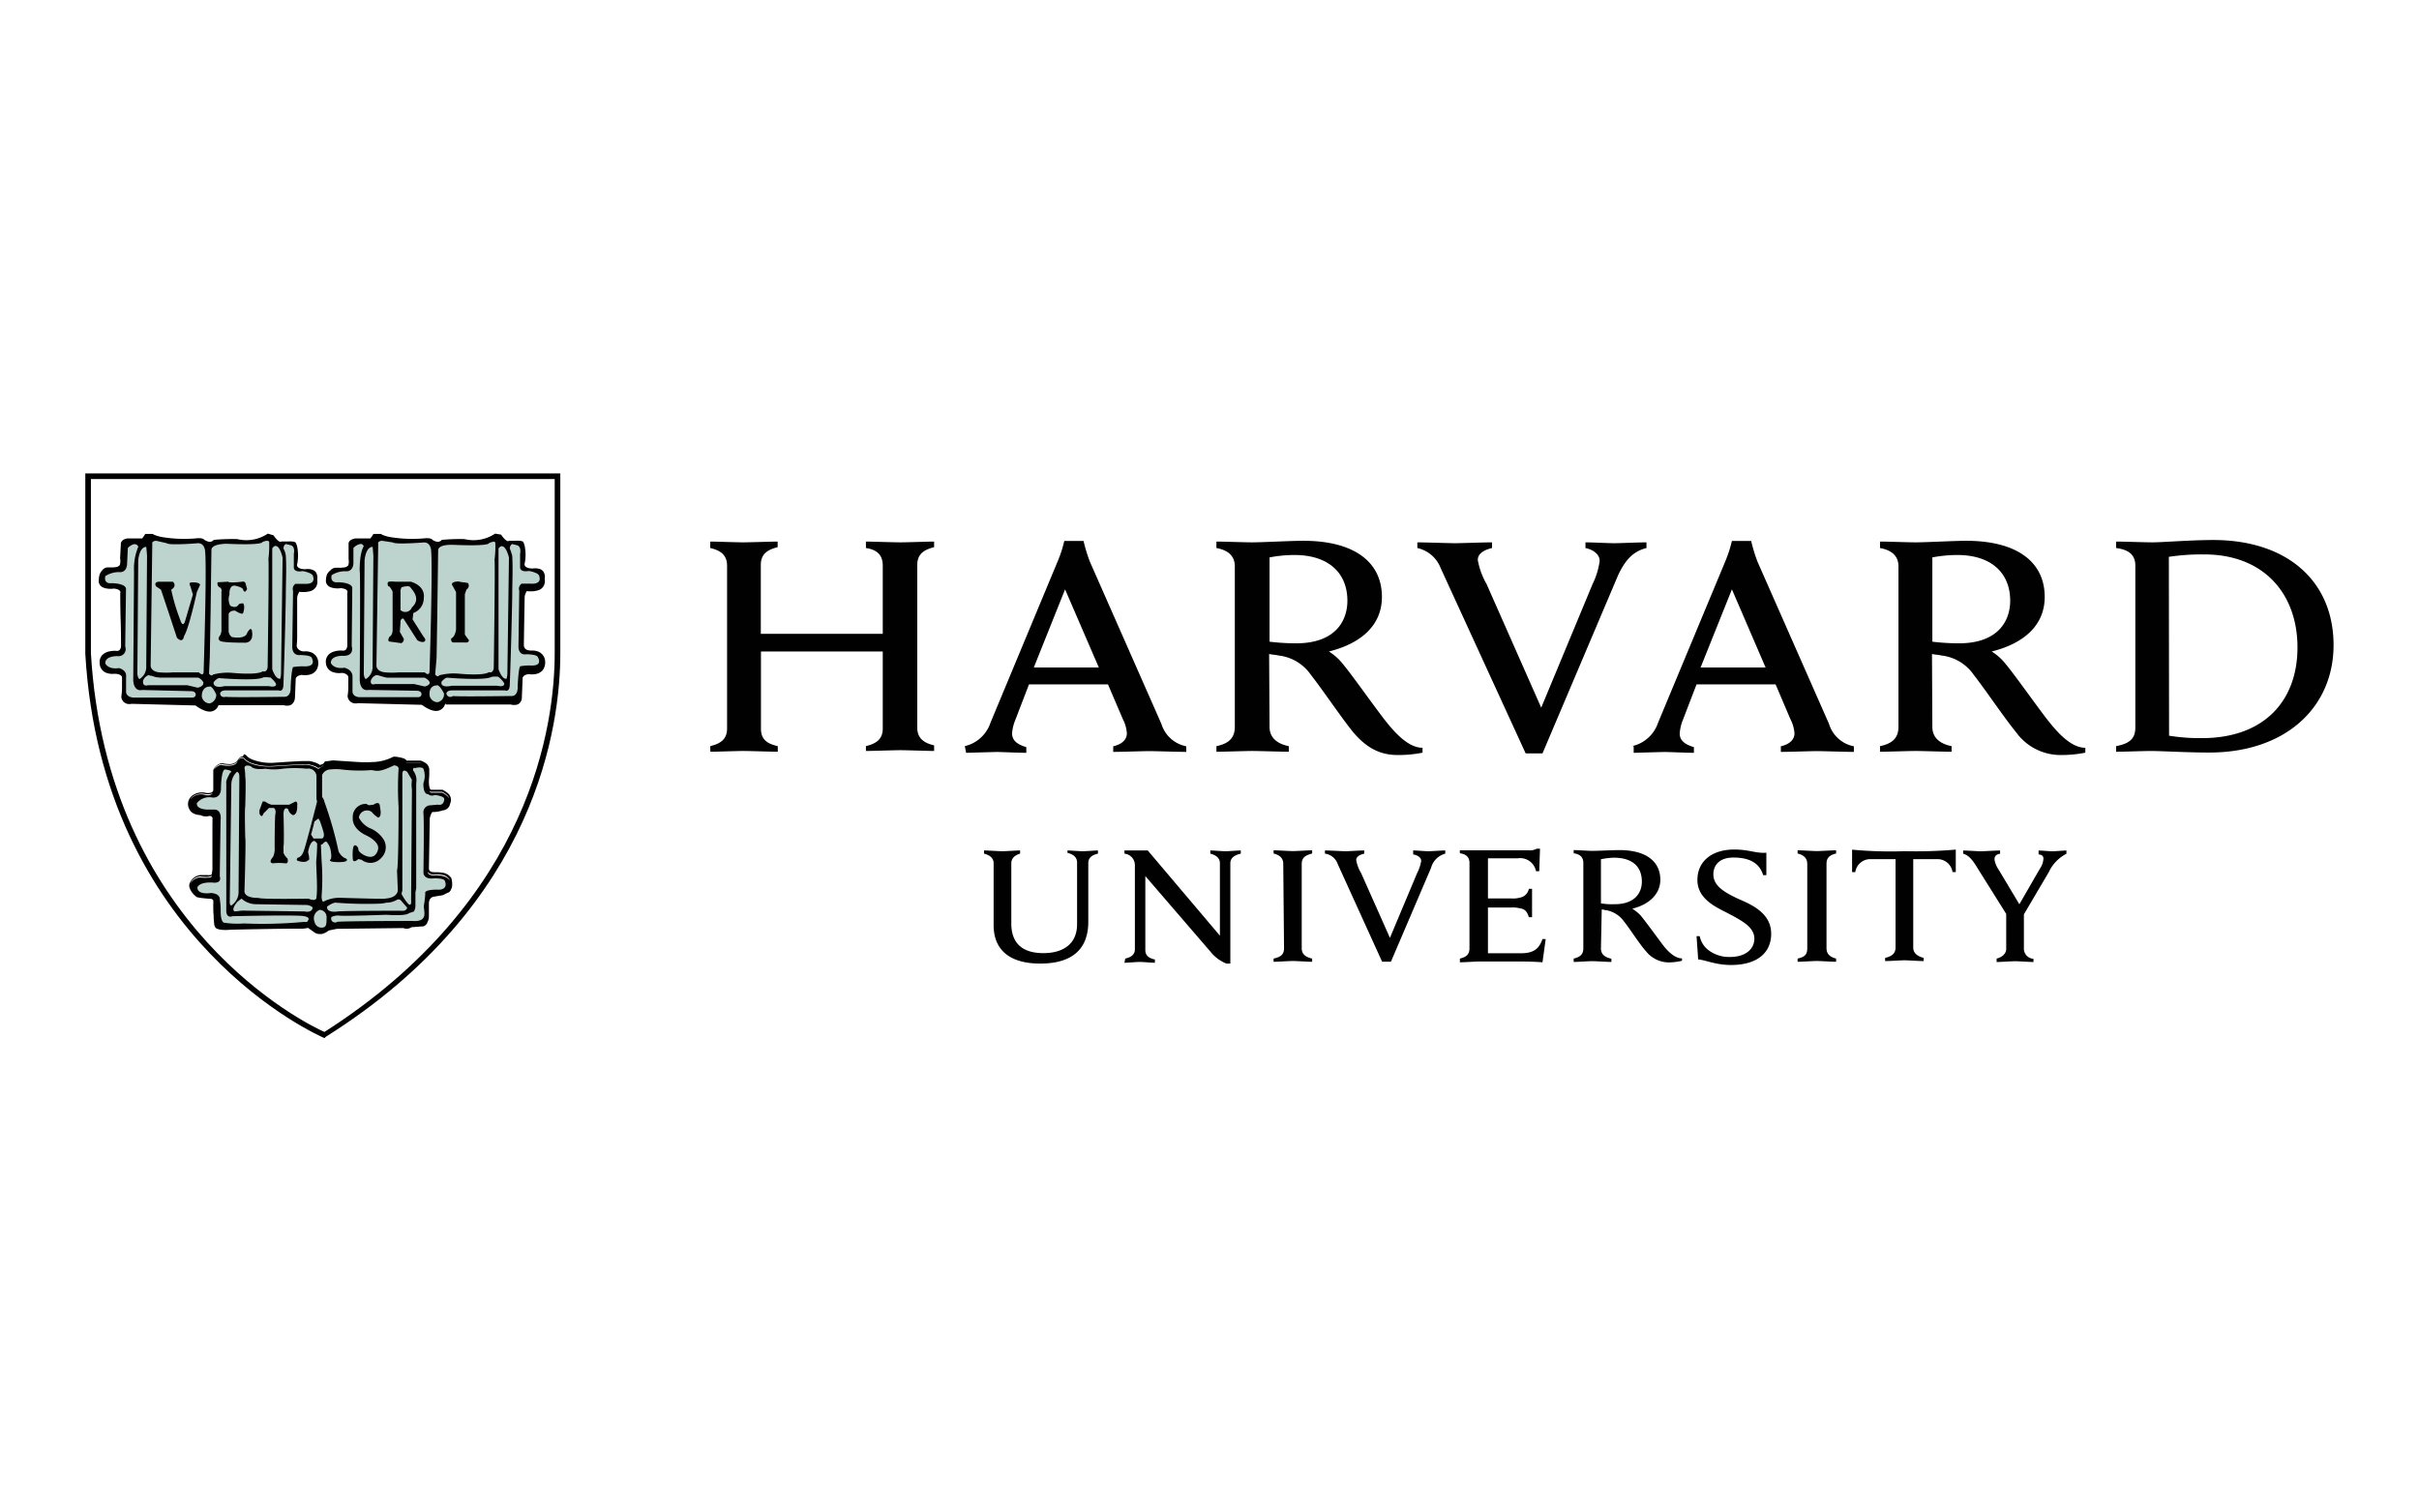 <svg xmlns="http://www.w3.org/2000/svg" id="Layer_1" data-name="Layer 1" viewBox="0 0 340.59 212.87"><defs><style>.cls-1{fill:#010101;}.cls-2{fill:none;}.cls-3{fill:#bcd4cd;}</style></defs><path class="cls-1" d="M139.9,121.58c0-.68-.45-1.13-1.35-1.36v-.45c.45,0,2.14.11,2.6.11s2-.11,2.48-.11v.45c-.79.23-1.24.68-1.24,1.36v8.47c0,2.71,1.47,4.18,4.52,4.18,2.71,0,4.74-1.24,4.74-4.07v-8.7c0-.67-.45-1.13-1.35-1.35v-.34c.34,0,1.69.11,2.14.11s1.81-.11,2.15-.11v.45c-1,.23-1.36.68-1.36,1.36v8.24c0,3.73-2.14,5.88-6.77,5.88-4.3,0-6.56-1.92-6.56-5.42ZM158.43,135c1-.23,1.36-.68,1.36-1.35V121.92a1.63,1.63,0,0,0-1.47-1.7v-.45h3.28l10.16,12V121.58c0-.68-.45-1.13-1.35-1.36v-.45c.34,0,1.69.11,2.14.11s1.81-.11,2.15-.11v.45c-1,.23-1.47.68-1.47,1.36V135.7h-.56a5.47,5.47,0,0,1-2.26-1.7l-9.15-10.62v10.4c0,.68.34,1.13,1.35,1.35v.46c-.34,0-1.69-.12-2.14-.12s-1.81.12-2.15.12Zm80.44-3.16h.45a3.27,3.27,0,0,0,1.47,2.14,4.82,4.82,0,0,0,2.83.79c2,0,3.39-1,3.39-2.59s-1.7-2.49-3.62-3.51c-1.47-.79-4.4-1.92-4.4-4.74,0-2.6,2-4.29,5.19-4.29,2.15,0,3,.56,4.52.45v3.16h-.45c-.57-1.92-2.26-2.48-4.18-2.48-2.15,0-2.83,1.24-2.83,2.37,0,1.69,1.7,2.6,3.62,3.5,2.15.9,4.52,2.15,4.52,4.86s-2,4.4-5.65,4.4c-2.15,0-3.5-.67-4.63-.79Zm43.72-2.94-4.18-6.67c-.67-1.13-1.24-1.8-2-2v-.45c.57,0,2.15.11,2.49.11s2-.11,2.71-.11v.45c-.57.11-.79.34-.79.79a3.25,3.25,0,0,0,.45,1.24c.22.34,3.05,5.09,3.05,5.09l2.94-5.09a2.64,2.64,0,0,0,.45-1.35c0-.34-.23-.57-.68-.57v-.56c.45,0,1.58.11,1.92.11s1.58-.11,2-.11v.45a5.57,5.57,0,0,0-2.49,2.6l-3.73,6.33m.23-.79v5.31a1.44,1.44,0,0,0,1.35,1.35v.45c-.45,0-2.14-.11-2.6-.11s-2,.11-2.59.11V135c.9-.23,1.35-.79,1.35-1.35v-5.09m-76.93-8.81h9.71a2,2,0,0,0,1.13-.23h.45l-.11,3.17h-.45a2.28,2.28,0,0,0-2.6-1.81H209.5v5.65h3.28a3.65,3.65,0,0,0,1.24-.12,1.54,1.54,0,0,0,1.24-1.24h.45v4h-.45c-.22-.68-.45-1.13-1.24-1.25a4,4,0,0,0-1.24-.11H209.5v6.44h4.63c2,0,2.6-.79,3.05-2h.45l-.45,3.27c-1.47-.11-2.37-.11-4.06-.11h-4.86c-.45,0-2.15.11-2.71.11V135c.9-.23,1.35-.56,1.35-1.47v-12c0-.79-.45-1.25-1.35-1.36Zm-24.86,1.92c0-.79-.45-1.24-1.36-1.47v-.45c.57,0,2.15.11,2.72.11s2.14-.11,2.71-.11v.45c-.91.23-1.47.57-1.47,1.47v11.86c0,.79.45,1.24,1.47,1.47v.45c-.57,0-2.15-.11-2.71-.11s-2.15.11-2.72.11V135c1-.23,1.47-.56,1.47-1.47Zm73.78,0c0-.79-.46-1.24-1.36-1.47v-.45c.57,0,2.26.11,2.71.11s2.15-.11,2.71-.11v.45c-.9.23-1.35.57-1.35,1.47v11.86c0,.79.45,1.24,1.35,1.47v.45c-.56,0-2.14-.11-2.71-.11s-2.14.11-2.71.11V135c1-.23,1.36-.56,1.36-1.47ZM268,119.88a58.29,58.29,0,0,1-7.23-.22v3.16h.45A2.13,2.13,0,0,1,263.5,121h3.39v12.43c0,.79-.45,1.24-1.47,1.47v.45c.57,0,2.26-.11,2.72-.11s2.14.11,2.71.11v-.45c-.91-.23-1.47-.68-1.47-1.47V121h3.28a2.12,2.12,0,0,1,2.25,1.81h.46v-3.16a64.62,64.62,0,0,1-7.35.22Zm-42.59,13.67c0,.79.45,1.24,1.47,1.47v.45c-.57,0-2.26-.11-2.71-.11s-2,.11-2.6.11V135c.9-.23,1.36-.56,1.36-1.47v-12c0-.79-.46-1.25-1.36-1.36v-.45c.56,0,2.15.11,2.6.11.79,0,2.94-.11,3.84-.11,3.73,0,5.76,1.58,5.76,4.18,0,2-1.58,3.5-3.95,4.07a6.36,6.36,0,0,1,1.13.9c.67.79,2.48,3.28,3.16,4.18s1.69,1.92,2.71,1.92v.34a8.94,8.94,0,0,1-1.81.23,4.14,4.14,0,0,1-3.27-1.59c-.91-1-2.26-3.16-3.17-4.29a3.91,3.91,0,0,0-2.37-1.47c-.22,0-.45-.11-.68-.11Zm0-6.33a9.15,9.15,0,0,0,1.92.12c2.94,0,3.84-1.7,3.84-3.17,0-2.14-1.35-3.38-3.95-3.38a10.17,10.17,0,0,0-1.81.22Zm-37.06-5.53a2.2,2.2,0,0,0-1.8-1.47v-.45c.56,0,2.48.11,2.93.11s2-.11,2.6-.11v.45c-.45.11-1.13.34-1.13.9a5.21,5.21,0,0,0,.68,1.81l4.07,9.15,3.84-9.15a5.57,5.57,0,0,0,.56-1.69c0-.46-.45-.79-1.13-.91v-.56c.46,0,1.7.11,2.15.11s1.81-.11,2.37-.11v.45a2.83,2.83,0,0,0-2,2l-5.65,13.22h-1.24ZM202.84,80a4.57,4.57,0,0,0-3.28-2.82v-.8c1,0,4.52.12,5.31.12s4.07-.12,5.2-.12v.8c-.91.22-2,.67-2,1.69a10.45,10.45,0,0,0,1.24,3.39L217,99.66l7.23-17.4a10.57,10.57,0,0,0,1-3.28c0-.9-.91-1.58-2-1.8v-.8c1,0,3.28.12,4.07.12s3.39-.12,4.52-.12v.8c-1.81.45-2.94,1.58-4,3.84L217.18,106.1h-2.37ZM100,105.08c1.36-.34,2.37-.9,2.37-2.48V79.66c0-1.47-.9-2.15-2.37-2.48v-.91c.68,0,3.84.11,4.63.11s4.18-.11,4.86-.11v.79c-1.35.34-2.37.91-2.37,2.49v9.71h17.17v-9.6c0-1.58-.9-2.26-2.37-2.48v-.91c.68,0,4,.11,4.86.11s4-.11,4.74-.11v.79c-1.35.34-2.37.91-2.37,2.49v22.93c0,1.47.9,2.15,2.37,2.49v.79c-.67,0-3.95-.11-4.74-.11s-4.07.11-4.86.11v-.68c1.36-.34,2.37-.9,2.37-2.48V91.75H107.14V102.6c0,1.58.9,2.14,2.37,2.48v.79c-.68,0-4.06-.11-4.86-.11s-3.84.11-4.63.11Zm197.94,0c1.81-.34,2.71-1,2.71-2.6V79.66c0-1.58-1-2.26-2.71-2.48v-.91c1,0,4.18.11,5.09.11,1.47,0,5.42-.33,8.58-.33,10.51,0,16.95,5.87,16.95,14.8,0,8.7-6.67,15.13-17.51,15.13-3.16,0-6.78-.22-8.25-.22-.9,0-3.84.11-4.86.11Zm7.46-1.47a27.3,27.3,0,0,0,4.63.34c8.81,0,13.45-5.31,13.45-12.76,0-7.69-4.86-13.11-13.11-13.11a30.75,30.75,0,0,0-5,.34Zm-126.65-1.24c0,1.47,1,2.37,2.71,2.71v.79c-1,0-4.18-.11-5.19-.11-.79,0-4,.11-5,.11v-.79c1.69-.34,2.59-1.13,2.59-2.71V79.77c0-1.35-.79-2.26-2.59-2.59v-.91c1,0,4.06.11,5,.11,1.46,0,5.53-.22,7.23-.22,7.11,0,11.07,2.94,11.07,7.91,0,4-2.94,6.55-7.46,7.68a7.84,7.84,0,0,1,2,1.81c1.24,1.47,4.74,6.44,6.1,8.13s3.16,3.62,5.08,3.62V106a17.13,17.13,0,0,1-3.5.33c-2.37,0-4.29-.9-6.22-3.16-1.58-1.92-4.4-6.1-6-8.13a6.38,6.38,0,0,0-4.52-2.72c-.45-.11-.91-.11-1.36-.22Zm0-12a31.35,31.35,0,0,0,3.73.23c5.54,0,7.23-3.16,7.23-6,0-3.95-2.71-6.44-7.46-6.44a19,19,0,0,0-3.5.34Zm93.32,12c0,1.47,1,2.37,2.71,2.71v.79c-1,0-4.18-.11-5.08-.11s-4,.11-5,.11v-.79c1.69-.34,2.6-1.13,2.6-2.71V79.77c0-1.35-.79-2.26-2.6-2.59v-.91c1,0,4.07.11,5,.11,1.47,0,5.54-.22,7.12-.22,7.12,0,11.07,2.94,11.07,7.91,0,4-2.94,6.55-7.46,7.68a7.84,7.84,0,0,1,2,1.81c1.24,1.47,4.74,6.44,6.1,8.13s3.16,3.62,5.08,3.62V106a17.13,17.13,0,0,1-3.5.33,7.68,7.68,0,0,1-6.21-3.16c-1.59-1.92-4.41-6.1-6-8.13a6.38,6.38,0,0,0-4.52-2.72c-.45-.11-.91-.11-1.36-.22Zm0-12a31.49,31.49,0,0,0,3.73.23c5.54,0,7.23-3.16,7.23-6,0-3.95-2.71-6.44-7.45-6.44a19,19,0,0,0-3.51.34ZM135.84,105.08a5,5,0,0,0,3.61-3.28L148.94,79a17,17,0,0,0,.91-2.82h2.71a22.21,22.21,0,0,0,.9,2.94l10.06,22.82a4.57,4.57,0,0,0,3.5,3.16v.79c-1.13,0-4.4-.11-5.2-.11s-3.95.11-5.08.11v-.79c1.47-.34,1.92-1.13,1.92-1.81a5,5,0,0,0-.56-2L156,96.38H144.88l-1.92,5a5.91,5.91,0,0,0-.46,1.92c0,.79.46,1.47,2,1.92v.8c-1,0-3.62-.12-4.18-.12l-4.29.12ZM154.71,94l-4.75-11-4.4,11Zm75.13,11.07a5,5,0,0,0,3.61-3.28L242.94,79a18.08,18.08,0,0,0,.91-2.82h2.71a22.21,22.21,0,0,0,.9,2.94l10.06,22.82a4.54,4.54,0,0,0,3.5,3.16v.79c-1.13,0-4.41-.11-5.2-.11s-3.95.11-5.08.11v-.79c1.47-.34,1.92-1.13,1.92-1.81a5.05,5.05,0,0,0-.57-2L250,96.38H238.87l-1.92,5a6.15,6.15,0,0,0-.45,1.92c0,.79.45,1.47,2,1.92v.8c-1,0-3.62-.12-4.18-.12l-4.3.12v-.91ZM248.59,94l-4.74-11-4.41,11Z"></path><path class="cls-2" d="M12.46,67.12H78.55v25c0,11.41-4.29,35.7-32.76,53.78,0,0-31-12.88-33.33-53.78Z"></path><path class="cls-1" d="M34.2,106.51a.67.67,0,0,0-.43.18,1.69,1.69,0,0,0-.37.48,1.5,1.5,0,0,1-1.26.43,4.61,4.61,0,0,1-.9-.13h0a1.8,1.8,0,0,0-1.13.78.75.75,0,0,0-.08.32.8.8,0,0,0,0,.11v2.59a.4.4,0,0,1-.18.29.76.76,0,0,1-.34.11,1.53,1.53,0,0,1-.49,0h0a2.32,2.32,0,0,0-1.83.29,1.68,1.68,0,0,0-.52.54,1.45,1.45,0,0,0-.12,1.21h0a1.42,1.42,0,0,0,.08.18h0c.34.91,1.59.9,1.59.9a1.67,1.67,0,0,0,1.24.12.5.5,0,0,1,.45.21,1.11,1.11,0,0,1,0,.34v0a2,2,0,0,1,0,.4c0,.21,0,.49,0,.82,0,.66,0,1.49,0,2.31,0,1.64,0,3.22,0,3.22a3,3,0,0,1-.11.88h0a.08.08,0,0,1,0,.07.4.4,0,0,1-.16.07,2.28,2.28,0,0,1-.56,0,8.08,8.08,0,0,1-.83,0h0a1.89,1.89,0,0,0-1.55,1.18h0a.94.94,0,0,0,0,.64,1.51,1.51,0,0,0,.13.29,2.53,2.53,0,0,0,.77.91c0,.22,2.15.34,2.15.34a.43.43,0,0,1,.28.23.14.14,0,0,1,0,.06,1.76,1.76,0,0,1,0,.38,1.3,1.3,0,0,0,0,.23c0,.11,0,.24,0,.4s0,.67.05,1c0,.72.1,1.4.1,1.4h0a.42.42,0,0,0,.09.19v0c.11.68,2.26.45,2.26.45s7.52-.17,9.56-.14l.49,0a6.63,6.63,0,0,0,.8-.11l.79.56a1.33,1.33,0,0,0,.95.3l.17,0a2.4,2.4,0,0,0,1-.5l1.13-.23,9.38-.11a1.16,1.16,0,0,0,1.13-.12l1.47-.11h.16a.88.88,0,0,0,.64-.64l.08-.16a2,2,0,0,0,.11-.66v-1.91a1.51,1.51,0,0,1,.1-.37.81.81,0,0,1,.49-.43l1.36-.23.68-.33a.67.67,0,0,0,.47-.47l.06-.1a1.6,1.6,0,0,0,.12-.65,3.3,3.3,0,0,0-.12-.84h0a1.72,1.72,0,0,0-1.31-.78,4.2,4.2,0,0,0-.93-.06h0c-.54,0-.75-.1-.84-.25a.53.53,0,0,1-.08-.32h0l.12-7a2.72,2.72,0,0,1,.19-.64,1.88,1.88,0,0,1,.17-.27,4.49,4.49,0,0,0,1.47-.23,1.14,1.14,0,0,0,1-.79l0-.06a1.52,1.52,0,0,0,.15-.61,1.23,1.23,0,0,0-.56-1.06,3.12,3.12,0,0,0-.63-.39h-1.6a.18.18,0,0,1-.12-.08.76.76,0,0,1-.1-.22,3.1,3.1,0,0,1-.09-.67,7.59,7.59,0,0,1,.05-1h0v-.91a1.17,1.17,0,0,0-.61-.94,2.77,2.77,0,0,0-.59-.28h-2a.51.51,0,0,0-.17-.19,1,1,0,0,0-.32-.15,2.67,2.67,0,0,0-.43-.11,4,4,0,0,0-.92-.11h0l0,0a6.63,6.63,0,0,1-3,.76,15.85,15.85,0,0,1-1.92,0l-3.54-.23,0,0,0,0-.15,0a4.08,4.08,0,0,1-.42.07l-.57.07h-.06l0,0a.68.68,0,0,1-.39.4l-.31.1a2.52,2.52,0,0,0-.84-.4,4.94,4.94,0,0,0-.6-.15h-.86c-.47,0-1.09.05-1.7.08-1.23.07-2.44.16-2.45.16a7.2,7.2,0,0,1-2.94-.41,2.56,2.56,0,0,1-.83-.47.67.67,0,0,0-.47-.31Zm0,.19c.1,0,.21.06.34.24h0a2.84,2.84,0,0,0,.89.52,7.47,7.47,0,0,0,3,.41h0l2.44-.15,1.7-.09h.8a5.49,5.49,0,0,1,.6.15,2.42,2.42,0,0,1,.82.38l0,0,.4-.13a1.37,1.37,0,0,0,.4-.38.79.79,0,0,1-.43.41l-.34.23a4.12,4.12,0,0,0-1.47-.57c-.11-.11-5,.23-5,.23-2.83.11-3.84-.91-3.84-.91-.57-.79-1.13.34-1.13.34-.57.79-2.26.34-2.26.34a1.77,1.77,0,0,0-1,.68.43.43,0,0,1,.05-.13,1.62,1.62,0,0,1,1-.68,3.87,3.87,0,0,0,.89.12,1.6,1.6,0,0,0,1.42-.5h0a1.62,1.62,0,0,1,.33-.44.44.44,0,0,1,.3-.13Zm21.23.17a3.36,3.36,0,0,1,.85.1h0a3.36,3.36,0,0,1,.39.09,2,2,0,0,1,.29.13l0,0a2.13,2.13,0,0,0-.7-.23,3.3,3.3,0,0,0-.91-.11c-1.46,1-5,.79-5,.79l-3.5-.23a6.24,6.24,0,0,1-1.23.23l0,0s.27,0,.56-.07l.43-.07.17,0,.06,0,3.49.23a17.85,17.85,0,0,0,1.95,0,6.74,6.74,0,0,0,3.05-.77Zm1.77.56h2a2.4,2.4,0,0,1,.36.16,3.39,3.39,0,0,0-.34-.14h-2s0,0,0,0Zm2.42.18.14.07s0,0,0,0l-.18-.11Zm.81,3.67,0,.06a.35.35,0,0,0,.23.16h1.57a2.3,2.3,0,0,1,.58.36,1.36,1.36,0,0,1,.44.58,2.27,2.27,0,0,0-.8-.71l-.19-.1H60.71c-.14,0-.23-.16-.29-.35ZM30,111.62c-.28.54-1.07.35-1.07.35a1.94,1.94,0,0,0-2.26.79.16.16,0,0,0,0,.07.68.68,0,0,1,.12-.24h0a1.46,1.46,0,0,1,.47-.49,2.14,2.14,0,0,1,1.69-.26,1.88,1.88,0,0,0,.55,0,1,1,0,0,0,.43-.13.57.57,0,0,0,.11-.11Zm30.24,11.19a1,1,0,0,0,1,.32,4.55,4.55,0,0,1,.88.06,1.53,1.53,0,0,1,1.17.68.45.45,0,0,1,0,.08c-.53-.78-2.08-.68-2.08-.68-.74.07-.94-.24-1-.46Zm-30.4.53v0a.16.16,0,0,1-.07.14.48.48,0,0,1-.19.09,5.35,5.35,0,0,1-1.43,0,1.72,1.72,0,0,0-1.38.93,1.66,1.66,0,0,1,1.39-1.07,5.38,5.38,0,0,0,.84.06,2.26,2.26,0,0,0,.6-.06.54.54,0,0,0,.23-.1l0,0Zm7.87-48.19,0,0a5.43,5.43,0,0,1-4.32.77h0a29.72,29.72,0,0,0-3.29.11h0l0,0a.74.74,0,0,1-.85.22,2.22,2.22,0,0,1-.49-.23.38.38,0,0,0-.22-.15,1.14,1.14,0,0,0-.32-.07,3.51,3.51,0,0,0-.42,0h0a18.92,18.92,0,0,1-4.95-.16,4.88,4.88,0,0,1-1-.27,1.23,1.23,0,0,1-.26-.12h0a.23.23,0,0,0-.12-.06l-.14,0-.35,0h-.53l0,0a5.24,5.24,0,0,1-.43.64l-.09,0-.25,0H19c-.45,0-.87,0-.87,0h0a1.23,1.23,0,0,0-.91.31.77.77,0,0,0-.2.33h0l-.11,2.16h0a2,2,0,0,1-.06,1s0,0,0,0l-.08,0-.05.08a.63.63,0,0,1-.3.14,4.37,4.37,0,0,1-.56.06c-.39,0-.75,0-.75,0h0a1,1,0,0,0-.7.38A1.79,1.79,0,0,0,14,81a3.51,3.51,0,0,0-.09,1h0a1,1,0,0,0,.46.66,1.89,1.89,0,0,0,.73.23,3,3,0,0,0,.93,0h0c.6.06.82.24.9.39a.39.39,0,0,1,0,.28v0h0c0,.23,0,2.09.06,3.9s.05,3.53.05,3.55a.89.89,0,0,1-.16.48.44.44,0,0,1-.25.16.78.78,0,0,1-.36,0h0c-1.26,0-1.84.44-2.08.9a1.48,1.48,0,0,0-.15.9,1.44,1.44,0,0,0,1.06,1.35,2.56,2.56,0,0,0,1,.09h0c.6,0,.85.16,1,.3a.4.4,0,0,1,.08.27v0l0,0s0,0,0,.14a3.12,3.12,0,0,1,0,.33c0,.26,0,.59,0,.92,0,.65-.1,1.27-.1,1.27h0a1.09,1.09,0,0,0,.83,1,1.33,1.33,0,0,0,.61,0h0l9,.23c1.29.94,2.12,1,2.62.71a1.27,1.27,0,0,0,.62-.74l.15,0,.59,0h4.12l2.94,0h1.41a1.59,1.59,0,0,0,.88,0,1,1,0,0,0,.48-.41,1.41,1.41,0,0,0,.2-.68h0l.11-2.69a.69.69,0,0,1,.44-.39,1.41,1.41,0,0,1,.38-.1c1.25.16,1.87-.28,2.14-.77a1.94,1.94,0,0,0,.21-1h0a1.55,1.55,0,0,0-1-1.41,2.2,2.2,0,0,0-.9-.14h0a1.11,1.11,0,0,1-1-.41.87.87,0,0,1-.14-.39h0a10.28,10.28,0,0,0,.07-1.34c0-.67,0-1.49,0-2.3,0-1.61,0-3.13,0-3.13a1.56,1.56,0,0,1,.16-.54c.07-.16.13-.25.14-.28a3.85,3.85,0,0,0,1.6-.1,1.41,1.41,0,0,0,.77-.61,1.45,1.45,0,0,0,.15-1,1.42,1.42,0,0,0-.16-1,1.1,1.1,0,0,0-.61-.42,2.25,2.25,0,0,0-.9-.05c-.77,0-1-.21-1.13-.4a.51.51,0,0,1,0-.38h0a6.39,6.39,0,0,0,0-2.3,2,2,0,0,0-.26-.7h0l0,0a1.16,1.16,0,0,0-.48-.12,4.72,4.72,0,0,0-.66,0c-.44,0-.84,0-.84,0h0a.25.25,0,0,1-.29,0,1.48,1.48,0,0,1-.38-.31,4,4,0,0,1-.44-.56l0,0Zm32,0,0,0a5.43,5.43,0,0,1-4.32.77h0a28.15,28.15,0,0,0-3.18.11h0l0,0a.74.74,0,0,1-.85.22,1.69,1.69,0,0,1-.48-.23.38.38,0,0,0-.22-.15,1.21,1.21,0,0,0-.33-.07,3.51,3.51,0,0,0-.42,0h0a18.87,18.87,0,0,1-4.94-.16,5,5,0,0,1-1-.27,1.27,1.27,0,0,1-.25-.12h0a.17.17,0,0,0-.11-.06l-.14,0-.36,0h-.53l0,0a6.75,6.75,0,0,1-.43.64l-.1,0-.24,0h-.64c-.45,0-.88,0-.88,0h0a1.48,1.48,0,0,0-1,.3.74.74,0,0,0-.21.34v2.28a1.83,1.83,0,0,1-.06.92s0,0,0,0h0l-.07,0-.06.08a.63.63,0,0,1-.3.14,4.41,4.41,0,0,1-.55.06c-.39,0-.76,0-.76,0h0a1.09,1.09,0,0,0-.76.37A1.6,1.6,0,0,0,46,81a3.06,3.06,0,0,0-.11.94h0a1,1,0,0,0,.45.66,1.89,1.89,0,0,0,.73.23,3,3,0,0,0,.93,0h0c.61.06.82.24.9.39a.39.39,0,0,1,0,.28h0a3,3,0,0,0,0,.47c0,.23,0,.54,0,.91,0,.72,0,1.64,0,2.54,0,1.8,0,3.53,0,3.55a1,1,0,0,1-.17.48.43.43,0,0,1-.26.16.75.75,0,0,1-.35,0h0c-1.26,0-1.84.44-2.08.9a1.4,1.4,0,0,0-.15.9A1.44,1.44,0,0,0,47,94.69a2.56,2.56,0,0,0,1,.09h0a1.13,1.13,0,0,1,.91.3.47.47,0,0,1,.13.28v0a.52.52,0,0,1,0,.15,1.8,1.8,0,0,1,0,.33c0,.26,0,.59,0,.92,0,.65-.1,1.27-.1,1.27h0a1.11,1.11,0,0,0,.84,1,1.33,1.33,0,0,0,.61,0h0l9,.23c1.29.94,2.12,1,2.62.71a1.34,1.34,0,0,0,.64-.76h0a.22.22,0,0,1,.17-.11h0s0,0,0,0l-.06.12.13,0,.58,0,1.1,0h3l2.94,0,1.41,0a1.76,1.76,0,0,0,.93,0,1,1,0,0,0,.48-.41,1.37,1.37,0,0,0,.15-.69h0l.11-2.69a.69.69,0,0,1,.44-.39,1.41,1.41,0,0,1,.38-.1c1.25.16,1.87-.28,2.14-.77a1.93,1.93,0,0,0,.21-1h0a1.55,1.55,0,0,0-1-1.41,2.2,2.2,0,0,0-.9-.14h0c-.66,0-.93-.21-1-.4a.6.6,0,0,1-.1-.39v0c0-.66.11-6.77.11-6.77h0a1.67,1.67,0,0,1,.16-.55,2,2,0,0,1,.15-.27,3.67,3.67,0,0,0,1.6-.11,1.3,1.3,0,0,0,.76-.6,1.45,1.45,0,0,0,.15-1,1.41,1.41,0,0,0-.16-1,1,1,0,0,0-.61-.42,2.25,2.25,0,0,0-.9-.05c-.77,0-1-.21-1.13-.4a.54.54,0,0,1,0-.38v0a6.16,6.16,0,0,0,0-2.3,2.1,2.1,0,0,0-.25-.7v0h0a1.16,1.16,0,0,0-.48-.12,4.57,4.57,0,0,0-.65,0c-.45,0-.85,0-.85,0h0a.25.25,0,0,1-.29,0,1.48,1.48,0,0,1-.38-.31,4,4,0,0,1-.44-.56l0,0Z"></path><path class="cls-1" d="M45.68,146.2l-.23-.11c-.22-.11-31.07-13.44-33.44-54V66.67H78.89V92c0,10-3.16,35.25-33,54ZM12.8,67.46V92c2.26,38.41,30.28,52.2,32.88,53.33C74.94,126.66,78.1,101.8,78.1,92V67.46Z"></path><path class="cls-3" d="M22,76.16s-.67,0-.56.45l-.23,17.17s0,.8,1.25.91a11,11,0,0,0,1.92,0h3.61s.68.68.68-.12c0,0,.45-13.89.22-16.83,0,0,0-1.24-1-1.24,0,0-4.07.34-4.41,0Zm15.69,0a1.59,1.59,0,0,0-.77.2s.11.45-5,.22c-.12,0-2,0-2.15.79,0,0-.11,8.14-.11,8.36l-.12,6.78-.11,2.37s.34.46.56.12a8,8,0,0,1,2.83-.23s3.39.34,4.18-.23c0,0,.56.23.68-.56,0,0,.22-15,.11-15.25a14.38,14.38,0,0,0,.11-2.37s0-.18-.24-.2ZM19,76.61a1.73,1.73,0,0,0-1,.57l-.11,2.26s0,1.24-1.13,1.13a3.59,3.59,0,0,0-1.93.56s-.33,1.13.91,1c0,0,1.92,0,2,.79l-.11,8.13a1,1,0,0,1-1,1.36s-1.81-.11-1.81,1c0,0,.34.91,1.93.68,0,0,1.13.23,1,1.25v2s-.11.79,1,.9h8.36a.44.44,0,0,0,.45-.45s0-.45-.68-.45L20,97.17s-1.13.34-1.24-1.35c0,0,.11-14.51.11-15.15h0v-.23h0A8,8,0,0,1,19.47,77a.46.46,0,0,0-.46-.34Zm21.39,0c-.48,0-.48.64-.48.64a2.68,2.68,0,0,1,.33,1c.12,1.81,0,3.84,0,5.76-.11,6.44-.33,12.31-.33,12.31,0,1.25-.68.91-.68.91H31.78c-.79,0-.79.45-.79.45.11.68.79.45.79.45.68.11,8.14,0,8.14,0,1.13.11,1-1.36,1-1.36.12-2.59.34-2.82.34-2.82a7.73,7.73,0,0,1,1.47-.11c2,.11,1.13-1.25,1.13-1.25-.22-.33-1.58-.34-1.58-.34-1.24.12-1.13-1.24-1.13-1.24l.11-7.79a.87.87,0,0,1,.34-1h1.24c1.7.11,1.25-1,1.25-1,0-.56-1.47-.79-1.47-.79-1.36.23-1.25-.56-1.25-.56V78c.23-1.24-.56-1.24-.56-1.24a.9.9,0,0,0-.42-.08Zm-1.59.25a.74.74,0,0,0-.47.39V94.24s.45,1.46,1.13,1.35a3.2,3.2,0,0,0,.11-.9l.22-16.16s-.37-1.71-1-1.63Zm-18.21.16c-1,0-1.13,1.92-1.13,1.92l-.12,16c.12.79.34.67.34.67a2,2,0,0,0,.91-1.8s.11-15.25.11-15.48-.11-1.36-.11-1.36Zm.47,18.07-.16,0a1.24,1.24,0,0,0-.74.73h0a.9.9,0,0,0,0,.41.36.36,0,0,0,.21.27.63.63,0,0,0,.47,0h5.52l1.48.35h0a1.57,1.57,0,0,0,.23-.07,1.16,1.16,0,0,0,.41-.24.46.46,0,0,0,.13-.21.4.4,0,0,0,0-.28,1.56,1.56,0,0,0-.7-.62H22.53L22,95.37a5.79,5.79,0,0,1-.68-.2h0a.92.92,0,0,0-.24,0Zm16.78.3a4.37,4.37,0,0,0-.76,0c-.9.56-6.21.11-6.21.11-.34,0-.79.57-.79.57-.12,1,1.58.56,1.47.56h6.32c1,.23,1-.22,1-.22,0-.34-.79-1-.79-1a.8.8,0,0,0-.26,0ZM29.5,96.7l-.09,0s-1,0-1,1.36a1.14,1.14,0,0,0,1.13,1,1.25,1.25,0,0,0,.91-1.24s-.5-1.19-.93-1.15ZM53.81,76.16s-.68,0-.56.45L53,93.78s0,.8,1.24.91a11.11,11.11,0,0,0,1.93,0H59.8s.68.68.68-.23c0,0,.45-13.89.23-16.83,0,0,0-1.24-1-1.24,0,0-4.07.33-4.41,0Zm15.64.14a1.72,1.72,0,0,0-.61.2s.11.45-5,.23c-.12,0-2.15-.12-2.15.79,0,0-.11,8.13-.11,8.36l-.11,6.77L61.27,95s.34.45.57.11a7.91,7.91,0,0,1,2.82-.23s3.39.34,4.18-.22c0,0,.56.23.68-.57,0,0,.22-15,.11-15.25a14.38,14.38,0,0,0,.11-2.37s0-.21-.29-.2Zm-18.69.31a1.71,1.71,0,0,0-1,.57v2.14s0,1.25-1.13,1.13A3.5,3.5,0,0,0,46.7,81s-.34,1.13.9,1c0,0,1.92,0,2,.8L49.52,91s.45,1.36-1.13,1.36c0,0-1.81-.12-1.81,1,0,0,.34.91,1.92.68,0,0,1.13.23,1.13,1.24v2s-.11.79.91.9H58.9a.44.44,0,0,0,.45-.45s0-.45-.68-.45l-6.78-.12s-1.13.34-1.24-1.35c0,0,.11-15.14,0-15.37v.23s-.11-2.6.56-3.73a.45.45,0,0,0-.45-.34Zm21.5,0c-.48,0-.48.64-.48.64.11.23.34,1,.34,1,.11,1.81,0,3.84,0,5.76-.12,6.44-.34,12.31-.34,12.31,0,1.25-.68.91-.68.91H63.64c-.79,0-.79.45-.79.45a.56.56,0,0,0,.91.34c.67.11,8.13,0,8.13,0,1.13.11,1-1.36,1-1.36.11-2.6.34-2.82.34-2.82a7,7,0,0,1,1.46-.12c1.92.12,1-1.24,1-1.24-.23-.34-1.58-.34-1.58-.34C72.91,92.32,73,91,73,91l.11-7.8a.86.86,0,0,1,.34-1h1.24c1.7.11,1.25-1,1.25-1,0-.56-1.47-.79-1.47-.79-1.36.23-1.24-.57-1.24-.57V78c.22-1.24-.57-1.24-.57-1.24a.9.9,0,0,0-.42-.08Zm-1.59.29a.75.75,0,0,0-.48.35V94.24s.46,1.46,1.13,1.35a3,3,0,0,0,.12-.9l.22-16.16s-.37-1.64-1-1.59Zm-18.21.12c-1,0-1.13,1.92-1.13,1.92l-.11,16c.11.79.33.67.33.67a2,2,0,0,0,.91-1.8s.11-15.25.11-15.48-.11-1.36-.11-1.36Zm.64,18.06c-.19,0-.56.08-.87.7,0,0-.22.79.57.56h5.53l1.47.34s1.58-.34,0-1.24H54.49a11.28,11.28,0,0,1-1.24-.34.52.52,0,0,0-.15,0Zm16.67.2a4.33,4.33,0,0,0-.59.05c-.9.56-6.21.11-6.21.11-.34,0-.8.56-.8.56-.22,1,1.47.57,1.47.57H70c1,.23,1-.23,1-.23,0-.33-.8-1-.8-1a.83.83,0,0,0-.42-.05Zm-8.3,1.26-.09,0s-1,0-.9,1.35a1.14,1.14,0,0,0,1.13,1,1.12,1.12,0,0,0,.9-1.24s-.59-1.19-1-1.15Zm-16.81,22s0,1.24-.11,2.48c-.11.68.23,3.84,0,5.43,0,0,0,.56-1.13.11,0,0-6.89.11-7-.11,0,0-1.93.11-2-.91,0,0,.23-7.34.11-7.57,0,0-.11-3.95,0-4.4,0,0,.12-3.73,0-4.18a6.31,6.31,0,0,0-.11-1.25s0-.56.91-.22c0,0,.33.56,2,.34a8.06,8.06,0,0,0,2.48,0,16.33,16.33,0,0,1,3.39,0,1.14,1.14,0,0,1,1.36,1v3.28l.34,1.13.34-.23.11-.79v-3.5a1.32,1.32,0,0,1,1.13-.79,7.5,7.5,0,0,1,1.58,0,21.12,21.12,0,0,0,4,.11c.79-.11.9.57,3.39-.68,0,0,.67,0,.67.46a43.86,43.86,0,0,0,0,5.42s0,8.36-.22,8.92l.11,2.72s.11,1.13-1.81,1.24c0,0,1.13.11-6.21-.11a4.93,4.93,0,0,0-2.49.56s-.22-.11-.22-.79a32.24,32.24,0,0,0,0-5l-.12-2.71Zm11.87,7.34a7,7,0,0,0,.9,1.36s.56.67.45-.57L58,111.18a4.49,4.49,0,0,1,0-1.35l-.67-1.13s-.68-.57-.68.34v16.38ZM34,126.55a3.09,3.09,0,0,0,2,.79l7.23.11s.79.12.79.45c0,0-.12.68-1.13.46l-8.81-.12-1,.12s-.68-.12.34-1.36Zm-1.58-17.74s-.68,1.13-.56,1.47v17.85s-.12,1.24.9.9c0,0,9.38-.22,10.06,0,0,0,.9.12.56.57,0,0,0,.34-.56.23a62.36,62.36,0,0,1-8.48.22,12.35,12.35,0,0,1-2.82-.11s-.45-.11-.45-1.58a9.27,9.27,0,0,0-.12-1.7s.12-.79-1.24-.9c0,0-1.92.34-1.92-.79,0,0,.22-.79,2.15-.68,0,0,1.35.23,1-.9l.12-7.91s.22-1.36-.8-1.47H29.18s-1.58,0-1.46-.91a2.25,2.25,0,0,1,2.14-.79s1.13.23,1.25-1.13c0,0,0-2.71.56-2.82-.11,0,1.24.11.79.45m.9-.11s.34,0,.34.68l-.11,16.15a2.25,2.25,0,0,1-.79,1.81s-.45.56-.45-.34l.22-16.49a2.46,2.46,0,0,1,.79-1.81m12.66,19s.9-.68,1.35-.57a52.34,52.34,0,0,0,6.33.12c1.47-.23.57-.12.57-.12a3.08,3.08,0,0,0,1.69-.45.51.51,0,0,1,.57.23l.79.9s0,.57-.91.45c0,0-8.7,0-9,.12.12,0-1.47.22-1.35-.68m.56,1.47a2.12,2.12,0,0,1,1.13-.23c.45.11,6.67-.11,6.67-.11s2.71.22,3.16-.23l.68-.22a1.55,1.55,0,0,0,.23-.79v-1.93l.11-.56v-14.8a2.24,2.24,0,0,0-.45-1.81s0-.45.22-.34.12,0,.12,0,.9-.22,1.13.12a2.89,2.89,0,0,1,0,2s-.12,1.58.67,1.58a.84.84,0,0,0,.91.11s1.35.12,1.35.57c0,0,0,1-.9.79l-1.24.11a1,1,0,0,0-.79,1.13c.11,1,0,8.36,0,8.36s0,.91,1.35.79c0,0,1.7-.11,1.7.46,0,0,.45,1-.79,1.13,0,0-2.26-.12-2,.56a15.93,15.93,0,0,1-.22,1.81s.22,1.24,0,1.47c0,0-.12.68-1.59.56,0,0-9.15,0-10.62.12-.11.22-1,.11-.79-.68m-1.58-1a1,1,0,0,1,.9,1c0,.9,0,1.35-.45,1.47a1,1,0,0,1-1.24-.79,1.26,1.26,0,0,1,.79-1.7"></path><path class="cls-1" d="M28.17,82.37l-.45,1s-1.13,5.2-1.81,6.21c0,0-.12,1.13-1,.23,0,0-2.15-6.55-2.26-6.78L22,82.6s-.45-.57.34-.68h2s.67.56-.23,1.13a27.2,27.2,0,0,0,1.24,4.18s.34,1.24.68.34l1.13-3.84-.34-1.13s-.34-.57.11-.57c0,0,1.13-.11,1.25.34m3,.91v5.64l-.12.46s-.56.67-.11.79c0,0-.45.34,3.39.34,0,0,1.47.22,1.13-1.7,0,0-.11-.68-.68.34,0,0-.11.9-2.14.57a1.16,1.16,0,0,1-.46-.8V86.55s0-.56.91-.56c0,0,1,.68,1.13.34,0,0,.34-.91,0-1.36,0,0-.45,0-.57.11s-.34.68-1.24.23a2,2,0,0,1-.11-1.58s-.12-1.36.79-1.25c0,0,1.13.23,1.13.57,0,0,.22.68.56-.11l-.22-.79a.36.36,0,0,0-.46-.23s-1.8.23-2,0L30.65,82a.6.6,0,0,0,.45.79c0,.12.12.23.12.46m32.42-.91c-.11-.45.91-.45.91-.45l.56.11a3.77,3.77,0,0,1,.79.12.64.64,0,0,1-.22.9l-.23.68v5.65a7.73,7.73,0,0,0,.57.79c0,.45-.57.34-.57.34H63.87c-.45,0-.34-.57-.34-.57.56-.22.68-1.24.68-1.24V83.39Zm-7.23,5L56.3,89l.45.79c.34.45-.23.79-.23.79l-1.69-.23c-.34-.11,0-.67,0-.67.45-.23.45-.91.45-.91V83.39c0-.23-.45-.79-.45-.79-.34,0-.23-.57-.23-.57.12-.22,1-.11,1-.11h2.26c2.15.68,1.81,2.26,1.81,2.26a2.24,2.24,0,0,1-1.47,2.15l-.11.9,1.58,2.49a.69.69,0,0,1,.22.45c-.22.56-1.13,0-1.13,0l-1.92-3c-.22-.23-.45.22-.45.22m0-4.29v2.82A1,1,0,0,0,58,85.54c1.36-1.25,0-2.49-.22-2.83s-1.25,0-1.25,0ZM39.92,114.68s.11,4,0,4.52v.91a2,2,0,0,0,.56.79s.23.79-.34.68a7.78,7.78,0,0,0-1.69,0s-.79,0,0-.91a2.75,2.75,0,0,0,.22-1.35s0-4.52.12-4.75c0,0,.11-.56-.23-.79h-.68l-.79.79s-.22.79-.56,0v-.45l.45-1.24h.34a2.93,2.93,0,0,0,.9.45h2.49l.9-.45s.34,0,.23.56c0,0,.11,1.24-.57,1.36a1.15,1.15,0,0,1-.68-.79c0-.12-.67-.57-.67.67m11.75-1.46a1.83,1.83,0,0,0-2,2s-.22,1.47,2,2.48c0,0,1.69.8,1.58,1.81,0,0-.23,1.81-2,.91,0,0-.9-.46-.79-.91,0,0-.22-.56-.56-.45,0,0-.34.11-.23,1.92,0,0,0,.68.79,0l.46.11a2,2,0,0,0,2.71-.22,2.1,2.1,0,0,0,.34-2.71A4.18,4.18,0,0,0,52,116.6a3.32,3.32,0,0,1-1.47-1.46,1.15,1.15,0,0,1,1.8-.8,3.51,3.51,0,0,0,.91.8s.45,0,.34-1l-.12-.79s-.11-.57-.9,0c0-.11-.68.22-.9-.11m-6.44-1.13a1.39,1.39,0,0,1,.45.79,53.41,53.41,0,0,1,2,7,2.09,2.09,0,0,0,.79.9c.91.34,0,.57,0,.57a7.39,7.39,0,0,1-1.58,0c-.68-.11-.34-.34-.34-.34.23-.23,0-1.35,0-1.35a2.48,2.48,0,0,0-.56-1.13c-.23-.12-.57.33-.57.33s-.56.23-.68,0a1.62,1.62,0,0,0-.45-.45c-.68,0-.9,1.58-.9,1.58.34,1.36,0,1.13,0,1.13-.34.46-1.36.12-1.36.12-.45-.12-.11-.46-.11-.46.57-.11.79-.79.79-.79.23-.33,2-7.34,2-7.34s0-.79.46-.56m-.91,3.61c0,.23-.45,1.81-.45,1.81l.34.56h1.13c.23,0,.34-.22.34-.56s-.57-1.92-.57-1.92l-.22-.34Z"></path></svg>